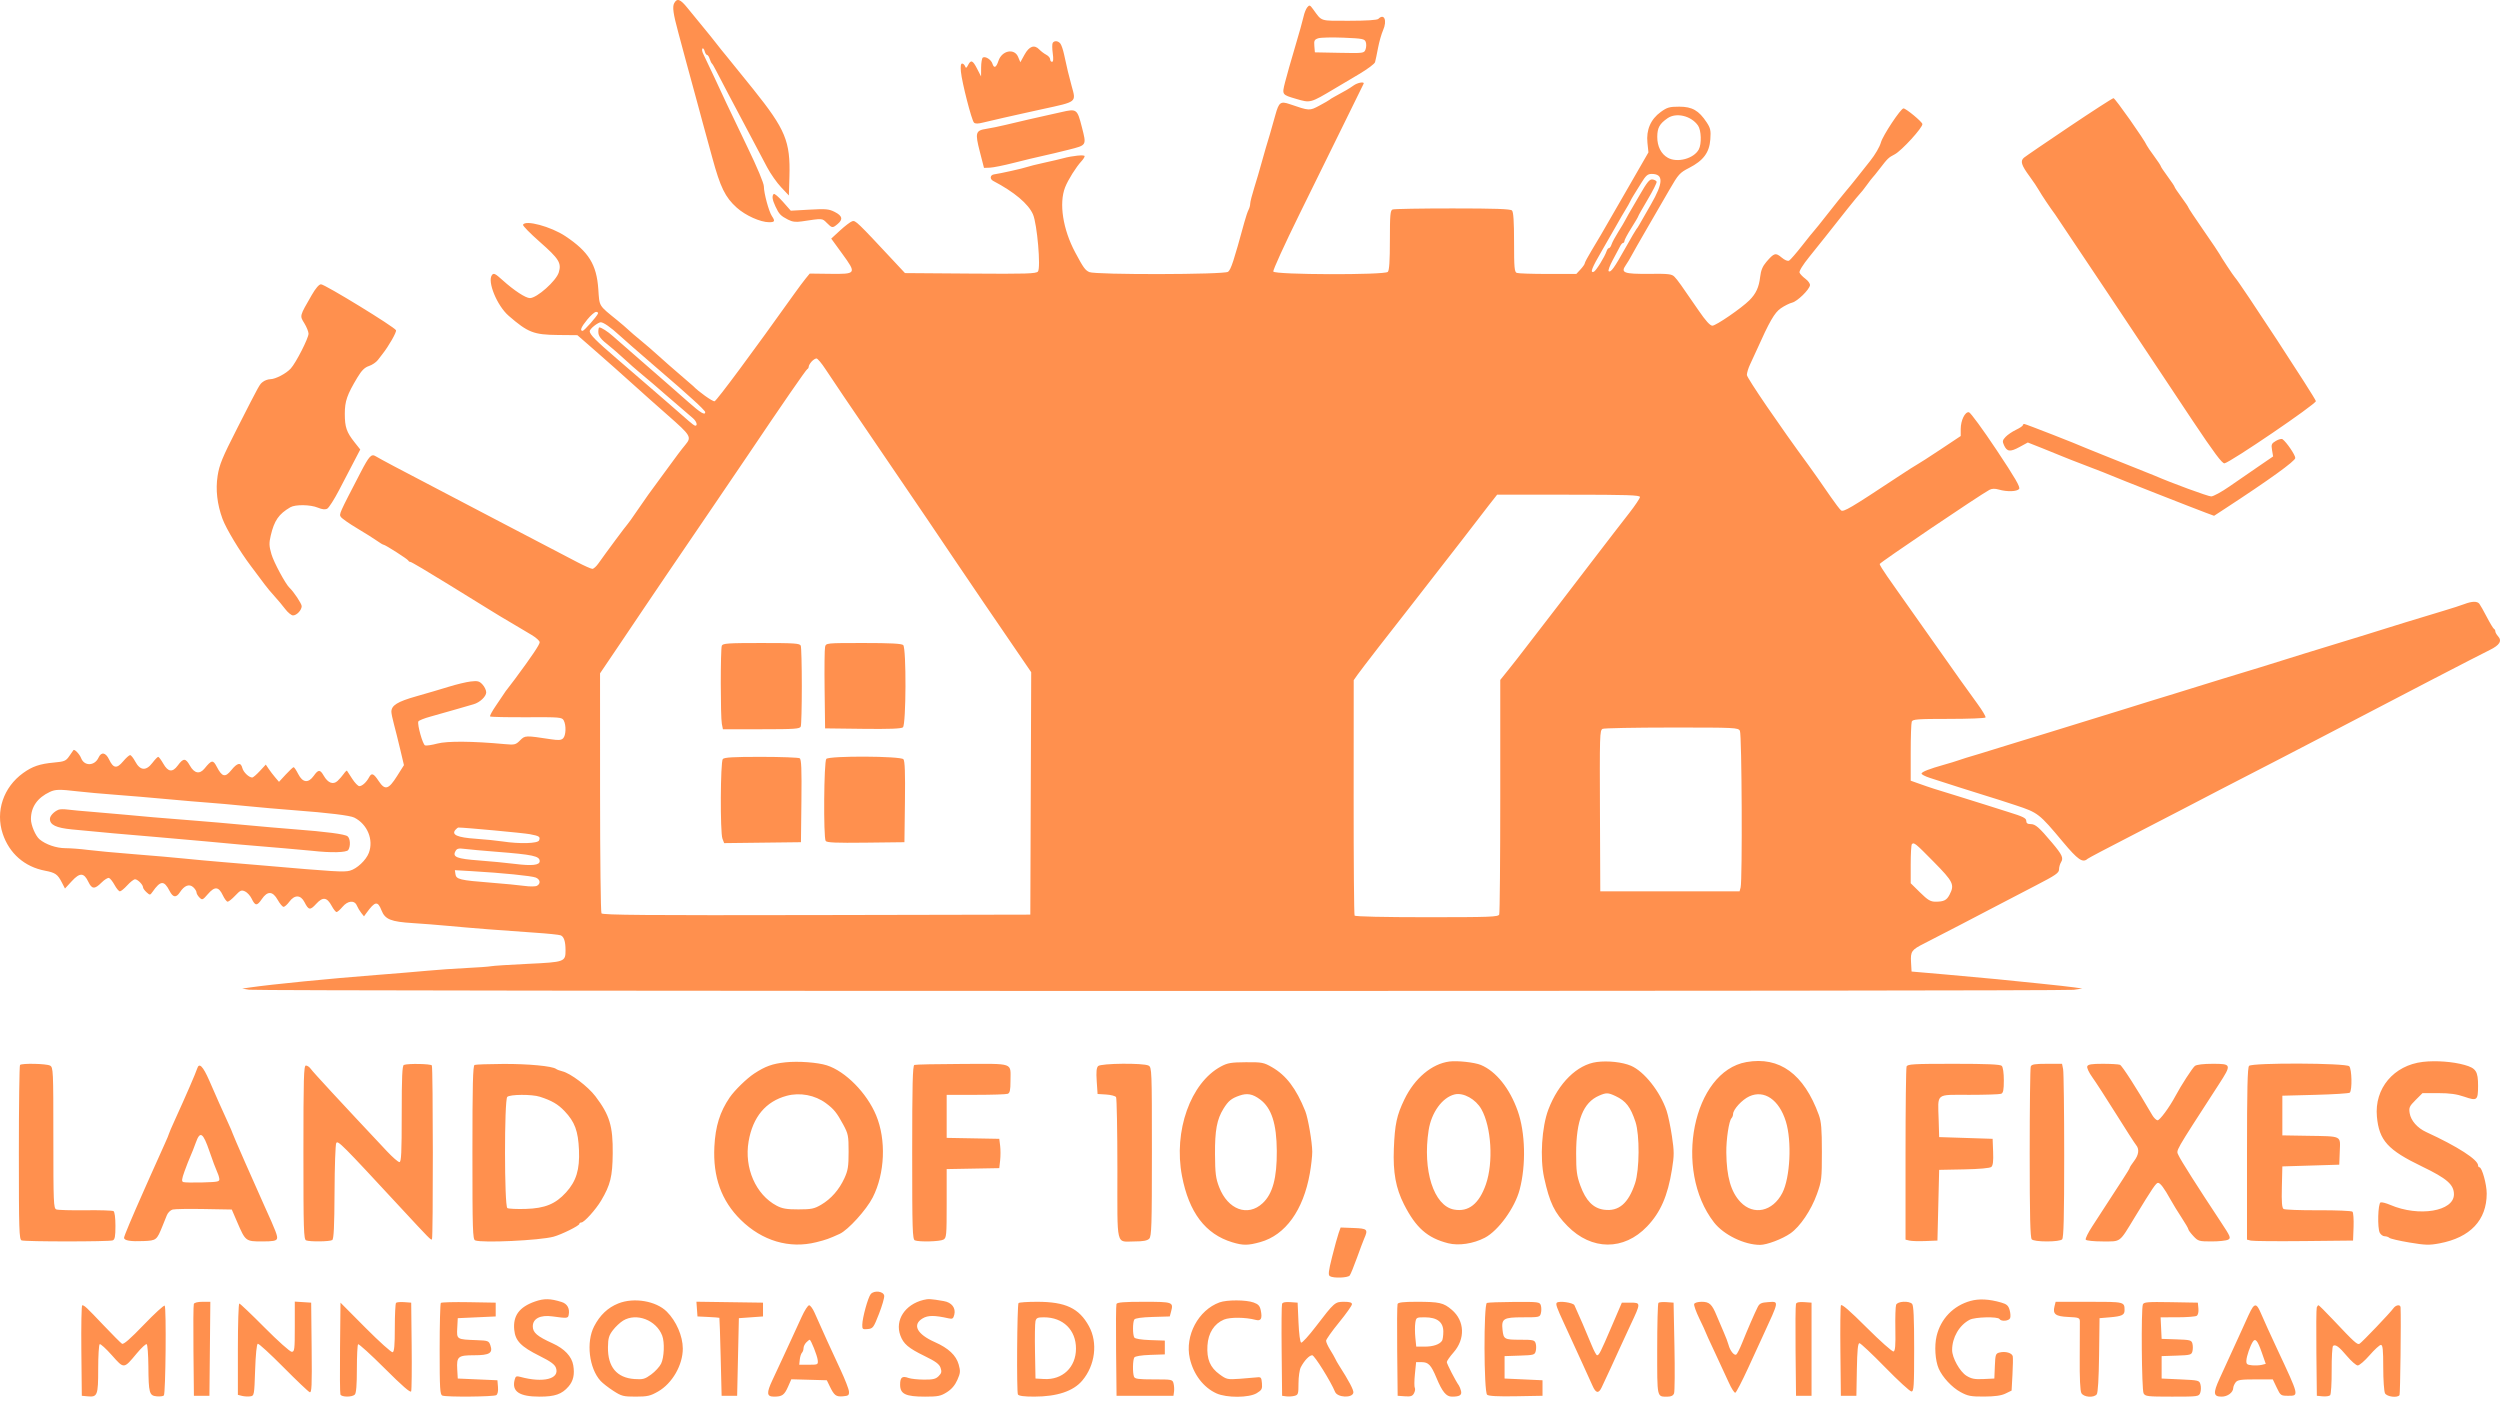 <svg width="480" height="269" viewBox="0 0 480 269" fill="none" xmlns="http://www.w3.org/2000/svg">
<path fill-rule="evenodd" clip-rule="evenodd" d="M129.443 0.618C129.07 1.315 129.254 2.626 130.233 6.243C130.503 7.244 131.184 9.777 131.744 11.872C132.304 13.966 132.995 16.499 133.279 17.501C133.564 18.502 133.928 19.843 134.089 20.481C134.249 21.118 134.611 22.459 134.891 23.461C135.172 24.462 136.009 27.515 136.75 30.244C138.31 35.983 139.231 37.869 141.452 39.866C143.128 41.373 145.999 42.666 147.67 42.666C148.76 42.666 148.857 42.456 148.209 41.498C147.624 40.633 146.664 37.093 146.664 35.803C146.664 35.186 145.402 32.169 143.486 28.209C141.739 24.596 139.933 20.82 139.474 19.819C138.46 17.61 135.51 11.331 135 10.3C134.798 9.89 134.738 9.449 134.866 9.32C134.996 9.192 135.187 9.415 135.292 9.817C135.397 10.219 135.605 10.547 135.753 10.547C135.902 10.547 136.128 10.883 136.256 11.292C136.384 11.702 136.58 12.112 136.692 12.203C136.804 12.294 137.156 12.89 137.472 13.527C137.79 14.165 138.842 16.176 139.81 17.997C140.779 19.819 142.595 23.246 143.845 25.613C145.096 27.98 146.652 30.92 147.302 32.145C147.953 33.37 149.155 35.084 149.975 35.953L151.465 37.533L151.571 33.891C151.766 27.153 150.82 24.868 144.65 17.164C142.246 14.162 139.89 11.248 139.415 10.688C138.94 10.127 138.104 9.087 137.558 8.376C137.012 7.666 135.82 6.186 134.909 5.088C133.999 3.991 132.685 2.386 131.99 1.522C130.613 -0.189 129.993 -0.409 129.443 0.618ZM250.996 1.404C250.747 1.704 250.427 2.506 250.284 3.186C250.142 3.866 249.402 6.508 248.641 9.057C247.88 11.607 247.021 14.636 246.732 15.787C246.126 18.205 246.106 18.175 248.864 18.986C251.618 19.795 251.55 19.814 256.263 17.006C257.265 16.41 259.38 15.155 260.963 14.217C262.546 13.279 263.916 12.257 264.007 11.944C264.098 11.631 264.355 10.406 264.579 9.223C264.802 8.039 265.24 6.498 265.552 5.798C266.376 3.945 265.771 2.496 264.644 3.624C264.414 3.854 262.379 3.987 259.045 3.989C253.3 3.994 253.868 4.176 252.118 1.775C251.509 0.94 251.409 0.907 250.996 1.404ZM253.092 7.352C252.37 7.595 252.268 7.802 252.355 8.842L252.455 10.051L257.181 10.143C261.834 10.233 261.911 10.223 262.187 9.48C262.342 9.066 262.359 8.428 262.226 8.064C262.007 7.465 261.601 7.386 257.957 7.236C255.743 7.145 253.554 7.197 253.092 7.352ZM202.116 8.245C201.999 8.435 202.004 9.329 202.128 10.231C202.28 11.336 202.235 11.872 201.991 11.872C201.792 11.872 201.629 11.653 201.629 11.387C201.629 11.12 201.294 10.727 200.884 10.514C200.474 10.301 199.865 9.84 199.529 9.49C198.59 8.511 197.607 8.864 196.704 10.504L195.907 11.95L195.473 10.918C194.753 9.206 192.36 9.693 191.702 11.686C191.266 13.007 190.851 13.192 190.537 12.203C190.297 11.447 189.192 10.749 188.709 11.048C188.53 11.159 188.38 12.022 188.375 12.967L188.366 14.686L187.604 13.196C186.765 11.555 186.417 11.418 185.861 12.508C185.557 13.103 185.454 13.141 185.292 12.719C185.183 12.435 184.926 12.203 184.721 12.203C184.475 12.203 184.398 12.741 184.497 13.776C184.694 15.847 186.552 23.086 187.002 23.536C187.252 23.785 187.773 23.781 188.78 23.523C189.564 23.323 191.323 22.912 192.689 22.612C194.055 22.311 195.694 21.944 196.331 21.796C196.969 21.648 198.682 21.268 200.139 20.953C206.858 19.496 206.629 19.678 205.755 16.507C205.22 14.565 204.849 13.02 204.295 10.417C204.104 9.526 203.781 8.595 203.576 8.348C203.132 7.813 202.414 7.762 202.116 8.245ZM259.867 16.425C259.162 16.942 258.192 17.511 256.098 18.635C255.733 18.831 255.361 19.066 255.27 19.159C255.179 19.251 254.305 19.754 253.329 20.276C251.416 21.298 251.42 21.298 247.654 20.003C245.863 19.386 245.548 19.62 244.873 22.063C244.183 24.557 243.42 27.183 243.025 28.427C242.88 28.883 242.5 30.224 242.179 31.408C241.859 32.591 241.246 34.673 240.818 36.034C240.389 37.395 240.038 38.775 240.038 39.101C240.038 39.428 239.898 39.953 239.727 40.27C239.555 40.586 239.191 41.664 238.918 42.666C236.88 50.127 236.352 51.733 235.791 52.185C235.108 52.734 210.347 52.785 209.149 52.24C208.348 51.874 208.014 51.409 206.438 48.46C204.071 44.031 203.297 39.041 204.5 35.967C205.066 34.521 206.597 32.079 207.658 30.931C207.984 30.578 208.251 30.152 208.251 29.983C208.251 29.667 205.903 29.899 204.112 30.392C203.566 30.543 201.927 30.927 200.47 31.245C199.013 31.563 197.523 31.934 197.159 32.07C196.473 32.325 192.032 33.319 190.868 33.478C190.091 33.585 189.988 34.367 190.702 34.741C194.738 36.854 197.461 39.147 198.338 41.171C199.13 42.998 199.861 51.44 199.286 52.132C198.939 52.551 197.076 52.608 186.318 52.527L173.756 52.433L171.716 50.246C164.545 42.557 164.254 42.277 163.629 42.475C163.287 42.584 162.239 43.379 161.301 44.242L159.596 45.811L161.739 48.758C164.499 52.554 164.443 52.641 159.293 52.575L155.468 52.526L154.693 53.473C154.267 53.994 153.282 55.314 152.504 56.407C144.635 67.454 137.588 76.956 137.198 77.044C136.825 77.128 134.099 75.189 133.088 74.121C132.997 74.025 131.88 73.059 130.605 71.975C129.33 70.891 127.465 69.253 126.46 68.337C125.455 67.421 123.899 66.075 123.002 65.347C122.106 64.618 121.063 63.724 120.685 63.36C120.308 62.996 119.331 62.156 118.514 61.493C114.876 58.54 115.109 58.922 114.875 55.516C114.55 50.783 113.029 48.334 108.564 45.352C105.778 43.492 100.782 42.152 100.423 43.168C100.357 43.354 101.807 44.829 103.644 46.447C107.332 49.694 107.828 50.489 107.29 52.294C106.805 53.922 103.084 57.235 101.74 57.235C100.923 57.235 98.675 55.76 96.5 53.796C95.071 52.506 94.791 52.371 94.456 52.81C93.519 54.036 95.432 58.697 97.667 60.635C101.378 63.852 102.467 64.275 107.153 64.319L110.854 64.354L112.451 65.741C113.33 66.504 114.436 67.472 114.909 67.893C115.382 68.314 116.788 69.552 118.032 70.645C119.276 71.737 121.124 73.391 122.138 74.32C123.153 75.248 125.888 77.683 128.217 79.729C132.654 83.628 132.823 83.909 131.605 85.379C130.731 86.435 130.067 87.317 127.618 90.677C126.224 92.59 124.807 94.526 124.467 94.982C124.128 95.437 123.144 96.853 122.28 98.127C121.416 99.402 120.621 100.52 120.513 100.611C120.304 100.788 116.174 106.35 114.921 108.144C114.508 108.736 113.975 109.22 113.738 109.22C113.501 109.22 112.208 108.647 110.864 107.947C106.859 105.862 98.631 101.562 96.5 100.442C95.407 99.867 92.353 98.268 89.712 96.888C80.506 92.078 78.6 91.079 75.674 89.531C74.054 88.675 72.454 87.802 72.12 87.594C71.306 87.086 70.878 87.547 69.252 90.677C65.082 98.709 65.09 98.692 65.434 99.238C65.62 99.533 67.027 100.521 68.561 101.434C70.094 102.347 71.815 103.429 72.386 103.839C72.957 104.249 73.516 104.584 73.629 104.584C73.956 104.584 78.276 107.349 78.399 107.636C78.46 107.779 78.649 107.895 78.82 107.895C78.992 107.895 82.22 109.804 85.995 112.138C89.769 114.471 93.451 116.743 94.177 117.187C94.903 117.631 95.74 118.143 96.036 118.325C96.333 118.508 97.212 119.029 97.99 119.484C98.768 119.94 99.648 120.461 99.945 120.643C100.243 120.825 101.191 121.39 102.053 121.899C102.914 122.407 103.619 123.043 103.619 123.311C103.619 123.765 102.111 126.007 98.845 130.411C98.103 131.413 97.42 132.307 97.329 132.398C97.237 132.489 97.013 132.802 96.831 133.093C96.649 133.385 95.918 134.467 95.208 135.499C94.498 136.531 93.999 137.458 94.101 137.559C94.203 137.661 97.346 137.728 101.087 137.71C107.529 137.677 107.907 137.71 108.237 138.326C108.734 139.254 108.668 141.209 108.121 141.756C107.764 142.112 107.243 142.158 105.886 141.953C100.816 141.186 100.821 141.186 99.849 142.157C99.009 142.998 98.811 143.046 96.897 142.868C90.735 142.298 85.878 142.259 83.967 142.765C82.903 143.048 81.841 143.206 81.608 143.116C81.164 142.946 80.091 139.122 80.32 138.526C80.393 138.336 81.456 137.909 82.682 137.576C83.908 137.243 86.103 136.621 87.56 136.192C89.017 135.764 90.531 135.325 90.927 135.217C92.112 134.891 93.354 133.723 93.354 132.933C93.354 132.525 93.034 131.848 92.642 131.427C92.031 130.771 91.707 130.688 90.376 130.846C89.522 130.947 87.645 131.396 86.204 131.844C84.764 132.291 81.947 133.121 79.944 133.687C76.298 134.718 75.143 135.435 75.143 136.667C75.143 136.971 75.364 138.035 75.633 139.031C75.903 140.026 76.446 142.206 76.841 143.875L77.558 146.908L76.234 149.007C74.591 151.609 73.919 151.791 72.709 149.963C71.719 148.467 71.351 148.327 70.852 149.259C70.35 150.198 69.531 150.94 68.998 150.94C68.741 150.94 68.124 150.307 67.629 149.533C67.132 148.759 66.68 148.06 66.623 147.98C66.566 147.9 66.286 148.167 66.001 148.573C65.717 148.979 65.183 149.592 64.813 149.936C63.97 150.722 62.966 150.344 62.158 148.936C61.453 147.709 61.127 147.712 60.243 148.954C59.203 150.414 58.115 150.294 57.263 148.623C56.891 147.894 56.492 147.298 56.377 147.298C56.262 147.298 55.582 147.931 54.867 148.705L53.566 150.113L52.848 149.274C52.453 148.813 51.884 148.068 51.582 147.618L51.033 146.801L49.882 148.043C49.248 148.726 48.597 149.285 48.434 149.285C47.801 149.285 46.732 148.266 46.533 147.471C46.239 146.302 45.574 146.429 44.402 147.878C43.225 149.332 42.641 149.187 41.6 147.183C40.908 145.849 40.621 145.894 39.278 147.546C38.332 148.71 37.307 148.505 36.451 146.982C35.627 145.518 35.208 145.518 34.125 146.983C33.12 148.342 32.275 148.236 31.363 146.639C30.948 145.911 30.503 145.315 30.376 145.314C30.249 145.312 29.741 145.841 29.248 146.487C28.048 148.061 26.904 147.968 25.972 146.223C25.608 145.541 25.161 144.982 24.979 144.981C24.797 144.981 24.188 145.527 23.627 146.196C22.42 147.634 21.765 147.541 20.944 145.818C20.295 144.458 19.447 144.306 18.923 145.456C18.178 147.091 16.178 147.15 15.572 145.555C15.284 144.799 14.296 143.769 14.102 144.022C14.048 144.094 13.684 144.615 13.295 145.18C12.653 146.11 12.375 146.226 10.339 146.412C7.638 146.66 6.211 147.146 4.439 148.424C0.653 151.154 -0.903 155.778 0.521 160.07C1.778 163.858 4.72 166.431 8.644 167.176C10.625 167.551 11.07 167.863 11.878 169.438L12.474 170.6L13.79 169.175C15.338 167.498 16.115 167.534 16.967 169.321C17.645 170.742 18.177 170.771 19.491 169.456C20.053 168.894 20.698 168.495 20.924 168.568C21.151 168.64 21.634 169.248 21.999 169.918C22.363 170.588 22.823 171.137 23.022 171.137C23.22 171.138 23.857 170.617 24.437 169.979C25.017 169.342 25.688 168.821 25.929 168.821C26.428 168.821 27.462 169.864 27.462 170.368C27.462 170.553 27.765 170.978 28.134 171.313C28.788 171.904 28.819 171.902 29.3 171.215C30.826 169.036 31.505 169.003 32.557 171.056C33.216 172.342 33.819 172.42 34.543 171.316C35.398 170.012 36.335 169.651 37.092 170.335C37.441 170.651 37.727 171.1 37.727 171.332C37.727 171.564 37.982 172.008 38.293 172.32C38.827 172.854 38.92 172.816 39.926 171.652C41.229 170.145 41.987 170.208 42.778 171.888C43.099 172.568 43.519 173.125 43.712 173.125C43.905 173.125 44.558 172.6 45.164 171.957C46.133 170.929 46.359 170.833 47.046 171.151C47.475 171.349 48.049 171.979 48.322 172.55C48.999 173.964 49.348 173.978 50.269 172.626C51.365 171.018 52.361 171.072 53.329 172.794C53.739 173.522 54.242 174.118 54.447 174.118C54.652 174.118 55.151 173.671 55.555 173.125C56.567 171.756 57.732 171.789 58.459 173.208C59.265 174.781 59.535 174.82 60.711 173.537C61.991 172.141 62.779 172.25 63.695 173.951C64.039 174.589 64.455 175.112 64.621 175.112C64.786 175.112 65.297 174.665 65.757 174.118C66.778 172.904 68.065 172.789 68.517 173.87C68.689 174.28 69.067 174.913 69.358 175.277L69.886 175.94L70.368 175.277C72.013 173.02 72.519 172.934 73.248 174.788C73.929 176.523 75.037 176.973 79.282 177.236C81.103 177.349 84.157 177.59 86.07 177.771C90.266 178.168 96.954 178.692 102.791 179.082C105.158 179.239 107.342 179.464 107.642 179.581C108.273 179.826 108.575 180.738 108.581 182.416C108.589 184.672 108.448 184.724 101.382 185.058C97.888 185.223 94.69 185.429 94.275 185.515C93.859 185.602 91.732 185.757 89.546 185.86C87.361 185.963 84.008 186.196 82.096 186.377C80.184 186.558 75.714 186.931 72.163 187.205C63.261 187.894 52.161 188.99 47.991 189.593L46.501 189.808L47.826 190.029C49.639 190.33 396.076 190.345 398.146 190.044L399.802 189.803L398.312 189.585C397.492 189.464 394.512 189.132 391.689 188.845C388.867 188.559 385.142 188.181 383.412 188.005C381.682 187.829 377.286 187.426 373.644 187.11L367.021 186.535L366.92 184.77C366.8 182.669 367.003 182.377 369.455 181.139C371.659 180.025 380.92 175.218 384.239 173.464C385.514 172.791 388.532 171.221 390.944 169.975C394.676 168.049 395.332 167.595 395.332 166.937C395.332 166.511 395.509 165.879 395.725 165.532C396.224 164.733 395.937 164.112 394.007 161.819C391.506 158.847 390.794 158.225 389.894 158.225C389.276 158.225 389.041 158.051 389.041 157.595C389.041 157.086 388.395 156.767 385.647 155.921C383.78 155.346 381.88 154.744 381.425 154.584C380.97 154.423 378.586 153.678 376.127 152.927C371.221 151.429 370.732 151.272 368.429 150.452L366.856 149.892V144.483C366.856 141.509 366.946 138.839 367.057 138.551C367.231 138.096 368.171 138.027 374.156 138.027C377.95 138.027 381.131 137.904 381.223 137.755C381.315 137.605 380.616 136.424 379.67 135.131C378.723 133.837 377.228 131.761 376.348 130.518C373.56 126.583 365.135 114.646 364.207 113.317C363.934 112.926 363.077 111.703 362.303 110.6C361.529 109.497 360.896 108.458 360.896 108.291C360.896 108.028 380.089 95.058 381.963 94.055C382.448 93.795 383.01 93.778 383.781 93.999C385.362 94.453 387.24 94.396 387.667 93.882C387.946 93.546 386.933 91.797 383.309 86.352C380.712 82.45 378.34 79.211 378.039 79.153C377.291 79.009 376.458 80.708 376.458 82.379V83.715L372.568 86.303C370.428 87.726 368.453 88.998 368.18 89.13C367.907 89.263 366.169 90.373 364.318 91.597C355.255 97.592 353.936 98.369 353.475 97.986C353.228 97.781 352.335 96.611 351.492 95.387C349.604 92.645 348.003 90.364 347.234 89.317C341.751 81.855 335.4 72.558 335.4 71.992C335.4 71.593 335.678 70.679 336.018 69.962C336.359 69.245 336.903 68.062 337.229 67.334C339.752 61.685 340.714 60.017 341.923 59.188C342.615 58.714 343.592 58.226 344.094 58.104C345.093 57.862 347.392 55.62 347.517 54.767C347.56 54.473 347.168 53.917 346.646 53.531C346.124 53.145 345.613 52.611 345.51 52.344C345.399 52.054 346.157 50.832 347.398 49.3C348.539 47.892 349.919 46.167 350.466 45.467C353.329 41.796 356.782 37.493 357.098 37.202C357.295 37.02 357.888 36.275 358.414 35.547C358.94 34.818 359.457 34.148 359.562 34.056C359.668 33.965 360.27 33.22 360.899 32.401C362.442 30.395 362.592 30.25 363.773 29.639C365.101 28.953 369.22 24.441 369.097 23.808C369.008 23.344 365.948 20.817 365.471 20.814C364.95 20.809 361.488 26.032 361.134 27.355C360.917 28.165 360.02 29.707 359.084 30.878C358.168 32.023 356.972 33.533 356.426 34.233C355.879 34.933 354.978 36.036 354.423 36.685C353.869 37.334 352.308 39.28 350.954 41.01C349.601 42.74 348.405 44.23 348.297 44.321C348.189 44.412 347.168 45.679 346.027 47.136C344.886 48.593 343.754 49.897 343.511 50.034C343.241 50.187 342.677 49.953 342.059 49.433C340.913 48.469 340.626 48.553 339.143 50.281C338.419 51.124 338.094 51.91 337.95 53.16C337.722 55.149 337.154 56.383 335.882 57.656C334.374 59.164 329.467 62.532 328.778 62.532C328.338 62.532 327.5 61.609 326.148 59.635C322.717 54.626 322.107 53.774 321.503 53.147C320.985 52.609 320.395 52.54 316.617 52.577C311.795 52.624 311.123 52.376 312.143 50.921C312.453 50.478 312.941 49.669 313.226 49.122C313.511 48.576 314.871 46.192 316.247 43.824C317.623 41.457 319.565 38.104 320.563 36.374C322.246 33.456 322.517 33.157 324.316 32.235C327.046 30.836 328.201 29.282 328.383 26.761C328.508 25.04 328.412 24.601 327.672 23.482C326.169 21.21 324.892 20.481 322.422 20.481C320.543 20.481 320.089 20.61 318.865 21.497C316.933 22.896 316.049 24.939 316.307 27.408L316.5 29.255L312.022 37.036C306.818 46.08 307.128 45.546 305.522 48.203C304.836 49.337 304.275 50.396 304.275 50.556C304.275 50.716 303.909 51.241 303.463 51.723L302.651 52.599H297.199C294.2 52.599 291.511 52.509 291.223 52.398C290.773 52.225 290.699 51.39 290.699 46.504C290.699 42.518 290.58 40.692 290.302 40.414C290.009 40.121 287.019 40.017 278.905 40.017C272.856 40.017 267.671 40.107 267.383 40.218C266.933 40.39 266.859 41.226 266.859 46.111C266.859 50.098 266.74 51.923 266.462 52.202C265.834 52.829 244.717 52.766 244.476 52.136C244.378 51.881 246.637 46.927 249.494 41.127C252.353 35.326 256.264 27.376 258.187 23.461C260.11 19.545 261.739 16.23 261.807 16.093C262.047 15.613 260.648 15.852 259.867 16.425ZM397.318 24.32C392.857 27.317 388.937 29.994 388.608 30.27C387.846 30.908 388.085 31.701 389.699 33.886C390.373 34.799 391.174 35.993 391.478 36.54C391.942 37.376 393.692 39.986 394.586 41.176C394.9 41.595 414.585 71.093 415.033 71.817C415.215 72.111 417.874 76.111 420.942 80.706C425.117 86.959 426.667 89.034 427.103 88.958C428.259 88.757 444.628 77.617 444.648 77.018C444.663 76.58 429.967 54.118 429.105 53.261C428.842 53.001 426.307 49.159 426.153 48.791C426.078 48.609 424.699 46.562 423.091 44.243C421.482 41.923 420.165 39.942 420.165 39.841C420.165 39.74 419.569 38.85 418.841 37.864C418.113 36.878 417.517 35.984 417.517 35.878C417.517 35.771 416.921 34.877 416.192 33.891C415.464 32.905 414.868 32.011 414.868 31.904C414.868 31.798 414.295 30.934 413.596 29.986C412.897 29.038 412.264 28.113 412.189 27.931C411.749 26.861 406.093 18.829 405.793 18.848C405.594 18.861 401.78 21.323 397.318 24.32ZM203.781 21.525C203.053 21.694 201.861 21.96 201.132 22.117C199.398 22.491 195.715 23.341 193.02 23.99C191.836 24.275 190.213 24.608 189.412 24.73C187.305 25.05 187.185 25.455 188.122 29.103L188.926 32.235L190.062 32.193C190.687 32.17 192.763 31.751 194.676 31.261C196.588 30.771 199.046 30.179 200.139 29.946C201.232 29.712 203.504 29.171 205.189 28.743C208.689 27.853 208.625 27.963 207.718 24.398C206.832 20.916 206.732 20.843 203.781 21.525ZM320.16 22.706C318.631 23.768 318.204 24.544 318.195 26.275C318.185 28.095 318.937 29.579 320.231 30.297C322.057 31.311 325.215 30.457 326.167 28.694C326.732 27.646 326.648 25 326.02 24.104C324.702 22.223 321.837 21.539 320.16 22.706ZM315.115 35.141C314.525 36.101 313.856 37.182 313.627 37.541C313.398 37.901 313.111 38.419 312.989 38.692C312.867 38.965 312.444 39.71 312.05 40.348C311.656 40.985 310.921 42.252 310.417 43.162C309.912 44.073 308.622 46.322 307.55 48.16C305.606 51.491 305.24 52.443 306.001 52.189C306.405 52.054 308.124 49.285 308.47 48.212C308.573 47.893 308.778 47.632 308.927 47.632C309.075 47.632 309.3 47.309 309.425 46.913C309.551 46.518 310.131 45.438 310.716 44.513C311.3 43.588 311.884 42.608 312.013 42.334C312.142 42.061 312.428 41.54 312.648 41.175C312.869 40.811 313.848 39.127 314.823 37.432C316.257 34.942 316.728 34.37 317.281 34.452C317.657 34.508 318.014 34.705 318.075 34.89C318.136 35.076 317.366 36.609 316.363 38.298C315.36 39.987 314.54 41.441 314.54 41.529C314.54 41.617 313.944 42.632 313.215 43.786C312.487 44.939 311.891 46.053 311.891 46.261C311.891 46.469 311.777 46.639 311.638 46.639C311.499 46.639 311.238 46.931 311.059 47.288C310.879 47.645 310.249 48.828 309.658 49.918C309.067 51.009 308.712 51.98 308.869 52.077C309.293 52.338 309.917 51.471 312.067 47.632C313.138 45.72 314.095 44.081 314.194 43.99C314.293 43.899 314.538 43.526 314.738 43.162C314.939 42.798 315.945 41.042 316.974 39.26C319.386 35.081 319.427 33.394 317.118 33.394C316.35 33.394 315.999 33.701 315.115 35.141ZM148.555 37.242C148.179 37.619 148.278 38.339 148.886 39.636C149.585 41.125 149.878 41.434 151.288 42.163C152.124 42.595 152.782 42.682 153.921 42.511C158.008 41.898 157.836 41.888 158.747 42.798C159.763 43.815 159.85 43.824 160.819 43.015C161.895 42.117 161.74 41.444 160.284 40.702C159.155 40.126 158.582 40.072 155.418 40.252L151.831 40.455L150.311 38.731C149.475 37.782 148.685 37.113 148.555 37.242ZM59.85 56.655C57.489 60.749 57.53 60.595 58.431 62.063C58.87 62.776 59.233 63.676 59.239 64.062C59.251 64.906 56.822 69.668 55.822 70.76C54.931 71.732 52.896 72.794 51.895 72.808C51.478 72.813 50.859 73.028 50.519 73.286C49.813 73.821 50.003 73.48 45.543 82.234C42.659 87.894 42.112 89.224 41.779 91.387C41.374 94.013 41.694 96.817 42.719 99.617C43.4 101.479 46.037 105.864 48.17 108.68C49.255 110.113 50.46 111.721 50.846 112.251C51.233 112.783 52.057 113.77 52.678 114.447C53.299 115.123 54.23 116.235 54.746 116.918C55.263 117.601 55.943 118.16 56.257 118.16C56.97 118.16 57.925 117.139 57.925 116.376C57.925 115.914 56.377 113.582 55.592 112.862C54.84 112.172 52.567 107.957 52.123 106.429C51.659 104.835 51.638 104.286 51.98 102.828C52.661 99.933 53.522 98.69 55.745 97.394C56.713 96.83 59.602 96.873 61.038 97.473C61.857 97.815 62.431 97.877 62.826 97.666C63.145 97.495 64.171 95.89 65.104 94.099C66.038 92.308 67.335 89.821 67.986 88.573L69.17 86.303L68.082 84.931C66.535 82.98 66.203 82.01 66.203 79.446C66.203 77.026 66.633 75.785 68.627 72.466C69.433 71.124 70.013 70.548 70.834 70.278C71.447 70.077 72.219 69.555 72.552 69.119C72.884 68.684 73.274 68.178 73.418 67.996C74.639 66.454 76.172 63.766 76.035 63.408C75.806 62.812 62.375 54.586 61.631 54.586C61.257 54.586 60.607 55.341 59.85 56.655ZM112.764 61.346C111.584 62.786 111.278 63.526 111.863 63.526C112.159 63.526 114.613 60.756 114.821 60.185C114.882 60.019 114.714 59.883 114.448 59.883C114.181 59.883 113.424 60.542 112.764 61.346ZM114.094 62.557C113.614 62.934 113.221 63.395 113.221 63.58C113.221 64.219 114.4 65.412 118.524 68.95C120.798 70.9 123.142 72.922 123.733 73.445C124.324 73.966 126.254 75.636 128.022 77.155C129.789 78.674 131.685 80.326 132.235 80.827C132.785 81.328 133.351 81.737 133.493 81.737C134.015 81.737 133.728 80.872 133.005 80.264C131.748 79.207 127.966 75.953 127.79 75.777C127.493 75.479 123.34 71.932 122.526 71.281C122.09 70.931 120.898 69.876 119.878 68.936C118.857 67.996 117.577 66.879 117.033 66.453C115.322 65.114 114.877 64.544 114.877 63.691C114.877 63.236 114.961 62.864 115.064 62.864C115.46 62.864 116.68 63.644 117.661 64.524C118.623 65.387 126.43 72.195 128.627 74.086C129.178 74.561 130.765 75.955 132.153 77.184C134.53 79.289 135.406 79.811 135.406 79.123C135.406 78.96 134.343 77.88 133.044 76.723C131.745 75.565 130.516 74.466 130.312 74.281C130.109 74.096 127.782 72.085 125.141 69.811C122.501 67.538 119.698 65.086 118.912 64.364C117.272 62.853 115.869 61.876 115.335 61.873C115.132 61.871 114.573 62.179 114.094 62.557ZM155.821 69.429C155.52 69.762 155.273 70.197 155.273 70.395C155.273 70.593 155.151 70.805 155.003 70.866C154.769 70.961 150.069 77.771 143.615 87.366C142.573 88.914 139.64 93.235 137.097 96.969C129.96 107.443 124.034 116.169 123.486 117.009C123.213 117.428 121.238 120.361 119.098 123.527L115.208 129.282L115.213 152.114C115.216 164.672 115.337 175.133 115.482 175.361C115.691 175.691 124.171 175.759 156.783 175.693L197.821 175.608L197.906 152.335L197.991 129.062L195.341 125.184C193.883 123.051 192.539 121.082 192.354 120.809C192.169 120.536 190.591 118.226 188.846 115.677C187.102 113.127 184.426 109.178 182.9 106.902C179.854 102.36 177.004 98.153 171.007 89.353C162.44 76.78 159.797 72.88 158.502 70.893C157.76 69.755 156.976 68.824 156.761 68.824C156.545 68.824 156.122 69.096 155.821 69.429ZM388.375 81.654C388.372 81.791 387.783 82.184 387.064 82.528C386.346 82.873 385.447 83.485 385.067 83.889C384.475 84.519 384.432 84.746 384.767 85.48C385.34 86.737 385.943 86.809 387.733 85.835L389.339 84.961L392.087 86.046C393.598 86.642 395.282 87.326 395.828 87.565C396.375 87.804 398.61 88.679 400.795 89.509C402.981 90.339 405.067 91.157 405.431 91.328C406.177 91.677 421.141 97.566 423.545 98.457L425.103 99.034L427.066 97.753C435.686 92.125 440.695 88.517 440.695 87.934C440.695 87.348 438.997 84.858 438.235 84.325C438.056 84.2 437.487 84.348 436.969 84.654C436.129 85.15 436.05 85.339 436.233 86.423L436.438 87.636L433.61 89.571C432.054 90.635 429.548 92.362 428.04 93.408C426.532 94.455 424.96 95.312 424.547 95.312C423.949 95.313 416.931 92.736 413.709 91.332C413.344 91.173 411.854 90.576 410.398 90.004C408.941 89.432 407.451 88.836 407.086 88.679C406.722 88.523 405.232 87.927 403.775 87.355C402.318 86.783 400.828 86.181 400.464 86.016C398.805 85.267 388.927 81.406 388.668 81.406C388.509 81.406 388.377 81.518 388.375 81.654ZM285.822 97.051C284.929 98.19 283.465 100.089 282.569 101.273C281.672 102.457 280.753 103.649 280.525 103.922C280.297 104.195 278.385 106.654 276.276 109.385C274.167 112.117 271.734 115.246 270.87 116.339C267.435 120.683 261.354 128.541 260.654 129.538L259.913 130.595L259.901 153.037C259.894 165.38 259.975 175.619 260.082 175.792C260.199 175.981 265.71 176.105 273.962 176.105C286.137 176.105 287.67 176.047 287.849 175.581C287.96 175.293 288.05 165.042 288.05 152.801V130.544L289.636 128.573C290.508 127.49 291.843 125.784 292.601 124.782C293.36 123.781 294.738 121.993 295.663 120.809C296.588 119.625 298.367 117.316 299.616 115.677C300.864 114.038 303.504 110.591 305.481 108.018C307.458 105.445 309.449 102.853 309.904 102.258C310.359 101.663 311.663 99.982 312.801 98.523C313.94 97.064 314.871 95.67 314.871 95.426C314.871 95.062 312.404 94.982 301.158 94.982H287.445L285.822 97.051ZM473.144 115.987C472.507 116.231 470.719 116.808 469.171 117.27C465.334 118.414 457.603 120.786 456.588 121.129C456.133 121.284 455.015 121.632 454.105 121.904C453.194 122.177 450.438 123.022 447.979 123.783C445.521 124.544 443.062 125.298 442.516 125.459C441.969 125.619 440.405 126.107 439.039 126.544C436.481 127.361 432.165 128.688 426.953 130.26C425.314 130.754 422.93 131.491 421.655 131.898C420.381 132.305 418.444 132.906 417.351 133.233C416.258 133.56 414.321 134.153 413.046 134.55C411.772 134.947 409.462 135.667 407.914 136.149C406.366 136.631 402.865 137.713 400.133 138.552C397.401 139.392 393.974 140.45 392.517 140.904C391.06 141.358 389.198 141.925 388.378 142.166C387.559 142.406 385.622 143.003 384.074 143.491C382.526 143.98 380.812 144.509 380.266 144.668C378.315 145.234 376.285 145.865 375.796 146.056C375.523 146.163 374.405 146.502 373.313 146.81C370.471 147.61 369.051 148.161 368.935 148.51C368.88 148.677 369.618 149.065 370.577 149.371C371.535 149.678 374.107 150.505 376.293 151.209C378.478 151.914 380.936 152.686 381.756 152.927C382.576 153.167 384.941 153.925 387.013 154.611C391.314 156.036 391.512 156.19 396.053 161.619C398.974 165.111 399.878 165.734 400.812 164.896C400.985 164.74 404.628 162.818 408.908 160.624C413.187 158.431 417.732 156.08 419.007 155.399C420.281 154.719 423.559 153.012 426.291 151.607C434.719 147.269 441.691 143.663 445.496 141.672C460.722 133.708 475.752 125.913 478.024 124.802C479.939 123.866 480.434 123.054 479.631 122.166C479.341 121.846 479.104 121.422 479.104 121.224C479.104 121.026 478.991 120.814 478.853 120.754C478.715 120.693 478.097 119.675 477.48 118.491C476.863 117.307 476.213 116.153 476.035 115.925C475.626 115.401 474.624 115.423 473.144 115.987ZM138.587 123.982C138.322 124.673 138.327 137.648 138.593 138.979L138.8 140.014H146.173C152.591 140.014 153.573 139.946 153.747 139.49C153.858 139.202 153.948 135.712 153.948 131.736C153.948 127.759 153.858 124.27 153.747 123.982C153.573 123.526 152.59 123.458 146.167 123.458C139.744 123.458 138.762 123.526 138.587 123.982ZM158.414 124.203C158.313 124.612 158.273 128.3 158.325 132.398L158.418 139.848L165.661 139.937C170.725 140 173.041 139.913 173.36 139.648C173.977 139.136 174.032 124.469 173.418 123.855C173.133 123.57 170.976 123.458 165.809 123.458C158.604 123.458 158.597 123.458 158.414 124.203ZM307.693 139.94C307.145 140.289 307.129 140.823 307.195 156.818L307.255 171.138H320.626H333.998L334.198 170.393C334.558 169.05 334.433 141.013 334.064 140.323C333.734 139.707 333.24 139.683 320.902 139.687C313.851 139.69 307.907 139.804 307.693 139.94ZM138.776 145.737C138.316 146.291 138.256 159.826 138.707 161.014L139.037 161.88L146.41 161.791L153.783 161.702L153.872 153.778C153.94 147.66 153.865 145.794 153.541 145.588C153.31 145.442 149.973 145.319 146.125 145.316C140.825 145.313 139.044 145.414 138.776 145.737ZM158.65 145.709C158.19 146.169 158.079 160.749 158.53 161.46C158.735 161.784 160.503 161.86 166.223 161.791L173.65 161.702L173.748 153.973C173.818 148.435 173.736 146.111 173.459 145.778C172.939 145.151 159.271 145.088 158.65 145.709ZM9.582 152.043C7.175 153.169 5.94 154.942 5.94 157.271C5.94 158.426 6.817 160.493 7.581 161.14C8.767 162.144 10.812 162.846 12.562 162.851C13.564 162.854 15.501 163.002 16.866 163.181C18.232 163.36 22.255 163.733 25.807 164.011C29.358 164.29 33.679 164.665 35.409 164.847C37.139 165.028 40.566 165.341 43.025 165.543C45.483 165.744 48.91 166.032 50.64 166.183C64.24 167.368 66.044 167.475 67.182 167.169C68.529 166.806 70.29 165.151 70.818 163.75C71.769 161.227 70.542 158.255 68.024 156.979C67.221 156.572 63.05 156.06 56.6 155.576C53.96 155.378 49.713 155.006 47.163 154.75C44.614 154.493 41.41 154.207 40.045 154.113C38.679 154.02 35.103 153.714 32.098 153.434C29.093 153.154 24.623 152.776 22.164 152.595C19.706 152.414 16.428 152.117 14.88 151.937C11.428 151.533 10.639 151.549 9.582 152.043ZM11.238 155.465C10.372 155.809 9.582 156.652 9.582 157.232C9.582 158.38 10.774 158.951 13.787 159.246C19.456 159.801 24.057 160.214 30.111 160.714C33.48 160.992 37.652 161.36 39.382 161.532C42.82 161.874 48.672 162.39 54.614 162.873C56.708 163.044 59.092 163.259 59.911 163.352C63.559 163.766 66.551 163.697 66.871 163.192C67.337 162.456 67.262 161.01 66.735 160.572C66.237 160.159 62.717 159.694 56.435 159.214C54.249 159.047 50.003 158.678 46.998 158.394C43.993 158.11 39.746 157.741 37.561 157.574C32.351 157.175 25.69 156.609 23.82 156.406C23 156.317 20.467 156.096 18.191 155.916C15.915 155.735 13.53 155.515 12.893 155.427C12.256 155.339 11.511 155.356 11.238 155.465ZM87.423 159.349C86.652 160.278 87.837 160.797 91.277 161.034C93.057 161.157 95.407 161.393 96.5 161.56C99.775 162.059 103.274 161.957 103.505 161.356C103.774 160.654 103.558 160.508 101.73 160.163C100.525 159.934 89.267 158.887 88.022 158.887C87.903 158.887 87.634 159.095 87.423 159.349ZM367.077 162.088C366.955 162.209 366.856 163.945 366.856 165.946V169.583L368.655 171.354C370.136 172.812 370.659 173.125 371.608 173.125C373.219 173.125 373.76 172.856 374.318 171.777C375.313 169.853 375.045 169.299 371.262 165.46C367.717 161.862 367.487 161.677 367.077 162.088ZM87.428 163.461C86.846 164.546 87.741 164.892 91.938 165.203C94.083 165.362 97.208 165.663 98.883 165.872C102.146 166.279 103.619 166.117 103.619 165.349C103.619 164.362 102.369 164.092 95.175 163.529C92.808 163.343 90.175 163.105 89.325 162.999C88.008 162.834 87.726 162.903 87.428 163.461ZM87.448 167.845C87.591 168.835 88.309 169.008 94.182 169.467C96.732 169.667 99.665 169.949 100.701 170.095C101.737 170.24 102.817 170.229 103.102 170.071C103.851 169.651 103.736 168.856 102.874 168.492C102.11 168.17 96.389 167.597 90.593 167.262L87.336 167.074L87.448 167.845ZM150.803 203.966C148.3 204.233 146.942 204.722 144.792 206.133C143.371 207.065 141.038 209.342 140.103 210.709C138.226 213.455 137.359 216.234 137.16 220.147C136.863 225.985 138.512 230.563 142.228 234.216C146.334 238.253 151.551 239.799 156.715 238.509C158.621 238.033 159.161 237.84 161.215 236.903C162.837 236.164 166.357 232.284 167.565 229.904C169.911 225.283 170.176 218.848 168.214 214.136C166.427 209.842 162.328 205.689 158.75 204.545C156.974 203.977 153.242 203.705 150.803 203.966ZM278.282 203.81C274.903 204.251 271.608 207.024 269.65 211.076C268.169 214.14 267.806 215.836 267.619 220.553C267.44 225.105 267.991 228.132 269.566 231.236C271.854 235.743 274.066 237.692 278.042 238.703C280.074 239.219 282.875 238.798 285.089 237.644C287.675 236.296 290.849 231.916 291.772 228.421C293.022 223.69 292.869 217.453 291.401 213.304C289.868 208.968 287.242 205.69 284.328 204.473C283.13 203.973 279.818 203.61 278.282 203.81ZM306.586 203.904C302.831 204.391 299.225 207.929 297.289 213.025C296.02 216.365 295.645 222.348 296.47 226.104C297.534 230.949 298.453 232.85 300.964 235.404C305.593 240.113 311.779 240.146 316.234 235.484C318.82 232.778 320.198 229.627 321.015 224.546C321.454 221.823 321.453 221.106 321.01 218.139C320.735 216.302 320.273 214.102 319.984 213.25C318.734 209.563 315.669 205.701 313.14 204.624C311.505 203.928 308.739 203.624 306.586 203.904ZM335.308 203.918C325.055 205.73 321.243 224.603 329.09 234.702C330.94 237.083 334.904 239.017 337.935 239.017C339.239 239.017 342.183 237.901 343.758 236.809C345.606 235.529 347.754 232.345 348.858 229.249C349.753 226.742 349.803 226.309 349.801 221.137C349.8 216.736 349.685 215.36 349.212 214.059C346.352 206.203 341.676 202.792 335.308 203.918ZM465.197 203.881C459.593 204.534 455.861 208.981 456.367 214.4C456.794 218.974 458.442 220.794 465.038 223.972C469.822 226.278 471.157 227.445 471.157 229.318C471.157 232.574 464.417 233.693 458.944 231.346C458.131 230.998 457.288 230.781 457.073 230.864C456.562 231.06 456.437 235.797 456.918 236.698C457.114 237.063 457.537 237.362 457.858 237.362C458.179 237.362 458.584 237.498 458.757 237.666C458.93 237.833 460.659 238.235 462.598 238.561C465.672 239.076 466.416 239.097 468.392 238.724C474.292 237.612 477.448 234.275 477.448 229.152C477.448 227.378 476.54 224.117 476.046 224.117C475.907 224.117 475.793 223.962 475.793 223.772C475.793 222.659 471.867 220.131 465.824 217.351C464.136 216.575 462.887 215.151 462.659 213.742C462.483 212.658 462.597 212.401 463.791 211.207L465.119 209.879H468.137C470.352 209.879 471.694 210.065 473.182 210.581C475.606 211.419 475.78 211.28 475.788 208.487C475.795 205.702 475.402 205.092 473.193 204.469C470.936 203.833 467.669 203.592 465.197 203.881ZM234.41 204.77C228.583 207.904 225.291 217.165 226.94 225.782C228.282 232.794 231.432 236.952 236.59 238.516C238.669 239.147 239.602 239.141 241.971 238.483C246.798 237.141 250.237 232.369 251.49 225.276C251.747 223.819 251.955 221.956 251.952 221.137C251.945 219.321 251.142 214.643 250.61 213.325C248.859 208.981 246.951 206.465 244.215 204.896C242.642 203.994 242.287 203.926 239.211 203.947C236.363 203.965 235.691 204.08 234.41 204.77ZM3.843 204.471C3.721 204.592 3.622 212.175 3.622 221.322C3.622 236.182 3.677 237.974 4.146 238.154C4.829 238.416 20.957 238.416 21.64 238.154C22.056 237.994 22.164 237.419 22.164 235.359C22.164 233.8 22.016 232.674 21.793 232.536C21.589 232.409 19.164 232.334 16.404 232.368C13.643 232.403 11.129 232.332 10.815 232.212C10.287 232.009 10.244 230.963 10.244 218.464C10.244 205.428 10.221 204.923 9.604 204.593C8.901 204.217 4.196 204.117 3.843 204.471ZM77.543 204.469C77.226 204.597 77.129 206.795 77.129 213.88C77.129 221.342 77.045 223.124 76.69 223.124C76.448 223.124 75.375 222.192 74.305 221.054C65.251 211.42 60.132 205.882 59.644 205.192C59.407 204.856 58.997 204.581 58.734 204.581C58.324 204.581 58.256 206.947 58.256 221.267C58.256 236.177 58.312 237.974 58.78 238.154C59.528 238.441 63.312 238.393 63.789 238.09C64.085 237.902 64.201 235.489 64.232 228.88C64.254 223.955 64.402 219.716 64.56 219.46C64.89 218.927 65.582 219.621 76.964 231.914C82.472 237.863 82.749 238.143 82.936 237.957C83.176 237.717 83.154 204.954 82.914 204.565C82.716 204.244 78.296 204.166 77.543 204.469ZM91.119 204.469C90.796 204.6 90.705 208.278 90.705 221.294C90.705 236.179 90.761 237.974 91.229 238.154C92.601 238.68 103.628 238.163 106.268 237.449C107.818 237.029 111.234 235.338 111.234 234.99C111.234 234.837 111.412 234.713 111.628 234.713C112.16 234.713 114.401 232.226 115.422 230.504C117.199 227.507 117.597 225.884 117.642 221.468C117.695 216.206 117.053 214.085 114.321 210.488C112.875 208.585 109.534 206.064 107.961 205.689C107.485 205.576 106.946 205.37 106.764 205.232C106.045 204.686 101.418 204.251 96.602 204.276C93.814 204.29 91.347 204.377 91.119 204.469ZM175.554 204.469C175.23 204.6 175.14 208.278 175.14 221.294C175.14 236.179 175.195 237.974 175.664 238.154C176.522 238.483 180.431 238.382 181.122 238.012C181.722 237.691 181.762 237.256 181.762 231.067V224.465L186.812 224.374L191.861 224.282L192.027 222.792C192.118 221.973 192.118 220.706 192.027 219.978L191.861 218.654L186.812 218.562L181.762 218.471V214.34V210.21H187.364C190.445 210.21 193.201 210.12 193.49 210.009C193.896 209.853 194.013 209.304 194.013 207.553C194.013 203.943 194.866 204.246 184.789 204.276C179.937 204.29 175.781 204.377 175.554 204.469ZM210.841 204.687C210.524 205.004 210.449 205.802 210.569 207.584L210.735 210.045L212.384 210.148C213.291 210.206 214.146 210.429 214.283 210.645C214.42 210.861 214.535 217.094 214.538 224.495C214.543 239.829 214.19 238.355 217.857 238.355C219.477 238.355 220.273 238.206 220.645 237.835C221.103 237.376 221.165 235.401 221.165 221.125C221.165 205.458 221.144 204.924 220.524 204.593C219.544 204.068 211.381 204.147 210.841 204.687ZM366.063 204.774C365.953 205.062 365.862 212.658 365.862 221.654V238.011L366.607 238.192C367.017 238.292 368.395 238.332 369.67 238.281L371.988 238.189L372.154 231.401L372.319 224.614L377.098 224.521C380.02 224.465 382.051 224.284 382.326 224.056C382.649 223.788 382.748 222.978 382.679 221.168L382.584 218.654L377.452 218.488L372.319 218.322L372.223 215.011C372.069 209.767 371.528 210.21 378.093 210.21C381.171 210.21 383.924 210.12 384.212 210.009C384.623 209.851 384.736 209.293 384.736 207.426C384.736 206.015 384.574 204.883 384.339 204.647C384.05 204.358 381.536 204.25 375.103 204.25C367.349 204.25 366.24 204.314 366.063 204.774ZM389.904 204.774C389.793 205.062 389.703 212.557 389.703 221.429C389.703 233.534 389.802 237.66 390.1 237.958C390.34 238.197 391.498 238.355 393.014 238.355C394.53 238.355 395.688 238.197 395.928 237.958C396.225 237.66 396.325 233.647 396.325 221.94C396.325 213.349 396.232 205.854 396.118 205.285L395.911 204.25H393.008C390.666 204.25 390.066 204.351 389.904 204.774ZM400.752 204.74C400.647 205.012 401.073 205.933 401.708 206.809C402.337 207.678 404.389 210.847 406.268 213.852C408.146 216.857 409.88 219.551 410.123 219.839C410.791 220.631 410.653 221.725 409.735 222.929C409.28 223.526 408.908 224.101 408.908 224.208C408.908 224.314 408.336 225.269 407.638 226.328C406.94 227.389 405.652 229.373 404.776 230.739C403.9 232.105 402.524 234.226 401.718 235.453C400.913 236.68 400.347 237.835 400.461 238.019C400.577 238.207 402.016 238.355 403.721 238.355C407.285 238.355 406.853 238.68 409.87 233.719C413.295 228.088 413.966 227.096 414.344 227.107C414.776 227.12 415.517 228.11 416.721 230.28C417.215 231.17 418.191 232.765 418.892 233.826C419.592 234.885 420.165 235.875 420.165 236.025C420.165 236.175 420.598 236.761 421.126 237.326C422.039 238.304 422.212 238.355 424.625 238.355C426.02 238.355 427.446 238.203 427.794 238.017C428.38 237.703 428.278 237.457 426.365 234.565C421.959 227.907 418.658 222.705 418.281 221.826C417.82 220.752 417.242 221.771 426.043 208.158C428.494 204.367 428.458 204.25 424.864 204.25C423.035 204.25 421.75 204.404 421.417 204.664C420.955 205.025 418.755 208.423 417.71 210.389C416.528 212.611 414.637 215.172 414.232 215.097C413.974 215.05 413.527 214.606 413.239 214.11C410.323 209.091 407.438 204.596 407.033 204.441C406.76 204.336 405.276 204.25 403.738 204.25C401.573 204.25 400.897 204.361 400.752 204.74ZM431.821 204.647C431.522 204.946 431.423 209.149 431.423 221.528V238.011L432.168 238.197C432.578 238.299 437.16 238.339 442.35 238.286L451.787 238.189L451.885 235.572C451.938 234.132 451.844 232.816 451.675 232.647C451.506 232.478 448.56 232.353 445.121 232.37C441.685 232.386 438.682 232.274 438.449 232.122C438.133 231.917 438.048 230.831 438.118 227.898L438.211 223.951L443.675 223.786L449.138 223.62L449.235 221.064C449.351 217.98 449.778 218.185 443.012 218.072L438.211 217.991V214.183V210.376L444.559 210.21C448.05 210.119 451.02 209.93 451.16 209.79C451.644 209.304 451.558 205.227 451.053 204.722C450.418 204.087 432.451 204.017 431.821 204.647ZM37.858 205.161C37.598 205.999 35.655 210.48 33.612 214.953C32.961 216.377 32.429 217.616 32.429 217.705C32.429 217.794 32.077 218.64 31.646 219.585C30.879 221.269 29.818 223.633 28.945 225.607C28.703 226.153 28.141 227.42 27.696 228.421C25.248 233.93 23.82 237.33 23.82 237.65C23.82 238.186 25.037 238.393 27.567 238.285C30.026 238.181 30.102 238.12 31.207 235.375C31.464 234.737 31.838 233.81 32.04 233.315C32.242 232.819 32.747 232.329 33.163 232.227C33.578 232.124 36.3 232.083 39.211 232.135L44.503 232.229L45.563 234.69C47.123 238.312 47.178 238.355 50.316 238.355C52.405 238.355 53.021 238.245 53.174 237.846C53.352 237.381 52.979 236.402 50.782 231.567C49.016 227.68 44.68 217.793 44.68 217.651C44.68 217.566 44.217 216.49 43.65 215.261C43.083 214.031 42.358 212.429 42.038 211.7C41.719 210.972 40.885 209.072 40.186 207.478C38.955 204.675 38.231 203.955 37.858 205.161ZM151.049 210.392C147.027 211.473 144.537 214.453 143.732 219.15C142.859 224.235 145.107 229.38 149.125 231.497C150.2 232.063 151.044 232.206 153.306 232.203C155.777 232.2 156.335 232.087 157.648 231.317C159.566 230.193 161.115 228.428 162.132 226.207C162.808 224.73 162.932 223.947 162.932 221.147C162.932 218.07 162.858 217.698 161.903 215.926C160.672 213.644 160.114 212.953 158.584 211.816C156.485 210.256 153.59 209.709 151.049 210.392ZM237.966 210.36C236.418 210.902 235.839 211.377 234.919 212.854C233.644 214.903 233.249 217.022 233.281 221.634C233.306 225.29 233.426 226.237 234.076 227.925C235.746 232.262 239.577 233.678 242.43 231.012C244.355 229.215 245.179 226.167 245.145 220.971C245.111 215.746 244.132 212.728 241.943 211.098C240.506 210.029 239.463 209.835 237.966 210.36ZM279.297 210.127C276.93 210.699 274.829 213.587 274.299 216.998C273.101 224.703 275.282 231.524 279.171 232.237C281.961 232.748 283.987 231.145 285.294 227.392C286.757 223.188 286.348 216.38 284.428 212.967C283.341 211.037 280.968 209.723 279.297 210.127ZM307.013 210.37C303.976 211.69 302.619 215.105 302.619 221.432C302.619 224.821 302.739 225.741 303.427 227.635C304.478 230.532 305.895 231.981 307.952 232.263C310.789 232.651 312.644 231.074 313.937 227.175C314.793 224.589 314.836 217.901 314.012 215.404C313.063 212.532 312.178 211.385 310.185 210.447C308.744 209.77 308.412 209.762 307.013 210.37ZM335.858 210.505C334.473 211.141 332.751 213.024 332.751 213.9C332.751 214.165 332.614 214.524 332.447 214.697C331.96 215.2 331.424 218.739 331.451 221.281C331.499 225.948 332.338 228.87 334.184 230.802C336.689 233.424 340.357 232.624 342.204 229.052C343.715 226.13 344.062 219.111 342.882 215.313C341.587 211.14 338.73 209.184 335.858 210.505ZM97.394 210.607C96.81 211.191 96.826 231.588 97.41 231.95C97.638 232.091 99.226 232.165 100.939 232.114C104.616 232.005 106.65 231.174 108.668 228.958C110.642 226.788 111.323 224.566 111.164 220.806C111.01 217.143 110.363 215.4 108.386 213.325C107.127 212.003 105.942 211.314 103.652 210.574C102.13 210.082 97.897 210.104 97.394 210.607ZM37.595 219.384C37.285 220.257 36.826 221.418 36.576 221.965C36.327 222.511 35.813 223.82 35.435 224.873C34.891 226.389 34.839 226.822 35.185 226.955C35.425 227.047 37.101 227.079 38.909 227.027C41.982 226.938 42.191 226.888 42.101 226.269C42.048 225.905 41.84 225.278 41.639 224.877C41.438 224.476 40.8 222.762 40.221 221.069C38.976 217.427 38.417 217.069 37.595 219.384ZM257.014 236.77C256.803 237.368 256.241 239.409 255.765 241.304C255.071 244.071 254.986 244.803 255.334 245.024C256.007 245.451 258.795 245.356 259.146 244.894C259.32 244.667 259.945 243.14 260.536 241.5C261.126 239.861 261.742 238.222 261.903 237.858C262.716 236.025 262.576 235.879 259.894 235.776L257.399 235.681L257.014 236.77ZM167.179 248.471C166.654 249.104 165.585 252.98 165.557 254.352C165.539 255.205 165.627 255.275 166.602 255.18C167.608 255.082 167.728 254.92 168.764 252.262C169.368 250.714 169.82 249.149 169.769 248.785C169.646 247.909 167.828 247.688 167.179 248.471ZM102.708 249.893C99.696 250.952 98.475 252.618 98.734 255.312C98.939 257.448 100.006 258.548 103.619 260.349C105.738 261.406 106.511 261.972 106.747 262.641C107.495 264.756 104.303 265.559 99.908 264.362C99.133 264.15 98.984 264.23 98.802 264.953C98.244 267.179 99.713 268.155 103.619 268.155C106.547 268.155 107.882 267.687 109.154 266.213C110.081 265.141 110.361 263.884 110.065 262.132C109.779 260.438 108.385 258.958 106.102 257.922C103.136 256.577 102.299 255.862 102.297 254.671C102.293 253.161 103.745 252.423 106.079 252.749C108.878 253.14 109.054 253.125 109.184 252.484C109.433 251.254 108.937 250.333 107.841 249.986C105.665 249.299 104.46 249.277 102.708 249.893ZM177.292 249.588C173.76 250.46 171.803 253.458 172.859 256.38C173.457 258.032 174.405 258.839 177.555 260.374C179.655 261.398 180.344 261.907 180.587 262.616C180.844 263.366 180.777 263.659 180.217 264.218C179.662 264.773 179.128 264.899 177.391 264.886C176.214 264.877 174.89 264.736 174.45 264.573C173.225 264.12 172.822 264.437 172.822 265.857C172.822 267.654 173.867 268.155 177.613 268.155C180.089 268.155 180.622 268.047 181.797 267.305C182.704 266.733 183.361 265.964 183.809 264.949C184.399 263.617 184.429 263.275 184.068 261.987C183.575 260.225 182.104 258.842 179.498 257.69C176.032 256.157 175.104 254.337 177.165 253.119C178.183 252.518 179.435 252.519 182.133 253.122C182.87 253.287 183.033 253.182 183.224 252.423C183.549 251.126 182.734 250.071 181.202 249.808C178.663 249.37 178.267 249.348 177.292 249.588ZM378.338 249.776C375.043 250.689 372.615 253.204 371.829 256.519C371.377 258.425 371.555 261.217 372.227 262.762C372.949 264.421 374.759 266.371 376.414 267.272C377.837 268.046 378.402 268.153 380.973 268.139C383.04 268.128 384.251 267.956 385.067 267.558L386.226 266.993L386.392 263.969C386.483 262.306 386.509 260.705 386.45 260.412C386.321 259.768 385.042 259.398 383.923 259.679C383.165 259.869 383.103 260.047 383.012 262.281L382.915 264.679L380.828 264.778C379.141 264.858 378.515 264.737 377.561 264.147C376.296 263.365 374.81 260.704 374.808 259.215C374.804 256.806 376.174 254.439 378.18 253.391C379.209 252.853 383.596 252.749 383.908 253.255C384.23 253.777 385.729 253.641 385.948 253.071C386.057 252.788 386.011 252.085 385.846 251.51C385.605 250.672 385.285 250.39 384.23 250.086C381.915 249.42 379.988 249.319 378.338 249.776ZM118.711 250.262C116.7 251.069 115.193 252.496 114.076 254.649C112.502 257.682 113.096 262.714 115.313 265.138C115.71 265.572 116.811 266.429 117.758 267.041C119.34 268.065 119.691 268.155 122.063 268.152C124.318 268.149 124.862 268.025 126.364 267.163C129.081 265.605 131.107 262.073 131.098 258.914C131.09 256.528 129.844 253.654 128.032 251.841C125.97 249.779 121.714 249.058 118.711 250.262ZM234.158 250.055C230.079 251.534 227.466 256.44 228.439 260.791C229.126 263.858 231.048 266.388 233.556 267.527C235.515 268.417 239.809 268.393 241.3 267.485C242.268 266.895 242.383 266.673 242.293 265.582C242.202 264.481 242.101 264.358 241.363 264.449C240.908 264.504 239.418 264.629 238.052 264.726C235.674 264.893 235.509 264.858 234.166 263.881C232.336 262.55 231.672 260.975 231.83 258.344C231.975 255.945 233.119 254.146 235.001 253.359C236.166 252.873 239.159 252.9 241.068 253.413C242.113 253.695 242.394 253.186 242.069 251.597C241.891 250.726 241.601 250.407 240.693 250.079C239.239 249.554 235.575 249.541 234.158 250.055ZM37.214 250.363C37.125 250.594 37.093 254.654 37.142 259.386L37.23 267.99H38.72H40.21L40.298 258.967L40.386 249.944H38.881C37.971 249.944 37.311 250.11 37.214 250.363ZM56.6 254.727C56.6 259.136 56.55 259.546 56.008 259.546C55.682 259.546 53.347 257.46 50.818 254.911C48.288 252.361 46.096 250.275 45.946 250.275C45.796 250.275 45.673 254.221 45.673 259.043V267.812L46.468 268.011C46.904 268.121 47.612 268.161 48.04 268.1C48.809 267.991 48.821 267.929 48.985 263.05C49.084 260.087 49.287 258.065 49.493 257.997C49.681 257.934 51.894 259.961 54.41 262.5C56.926 265.039 59.196 267.198 59.454 267.297C59.852 267.449 59.909 266.172 59.834 258.793L59.746 250.11L58.173 250.009L56.6 249.908V254.727ZM76.041 250.149C75.911 250.279 75.805 252.434 75.805 254.938C75.805 258.285 75.695 259.528 75.391 259.631C75.164 259.707 72.817 257.596 70.176 254.94L65.375 250.11L65.287 258.713C65.238 263.445 65.27 267.505 65.359 267.736C65.563 268.268 67.597 268.284 68.123 267.758C68.393 267.488 68.52 265.916 68.52 262.847C68.52 260.364 68.625 258.227 68.753 258.1C68.881 257.972 71.184 260.062 73.871 262.745C77.266 266.133 78.813 267.474 78.942 267.137C79.044 266.871 79.088 262.931 79.039 258.381L78.951 250.11L77.614 250.011C76.879 249.957 76.171 250.019 76.041 250.149ZM84.643 250.157C84.517 250.282 84.414 254.293 84.414 259.07C84.414 266.683 84.479 267.778 84.938 267.954C85.734 268.26 94.782 268.184 95.281 267.868C95.555 267.695 95.678 267.109 95.612 266.3L95.506 265.01L91.699 264.844L87.891 264.679L87.79 262.913C87.649 260.456 87.946 260.209 91.036 260.209C94.003 260.209 94.677 259.792 94.15 258.285C93.855 257.445 93.704 257.389 91.526 257.31C87.657 257.169 87.677 257.181 87.792 254.983L87.891 253.09L91.533 252.924L95.175 252.758V251.434V250.11L90.023 250.019C87.19 249.969 84.769 250.031 84.643 250.157ZM133.814 251.344L133.916 252.758L135.985 252.857C137.124 252.911 138.085 252.986 138.122 253.023C138.158 253.059 138.27 256.442 138.37 260.54L138.551 267.99H140.042H141.532L141.697 260.54L141.863 253.09L144.18 252.924L146.498 252.758V251.434V250.11L140.105 250.019L133.712 249.929L133.814 251.344ZM195.556 250.192C195.279 250.646 195.169 267.32 195.441 267.741C195.621 268.021 196.643 268.154 198.586 268.151C202.969 268.145 206.074 267.108 207.791 265.076C210.28 262.131 210.816 257.806 209.083 254.638C207.189 251.174 204.588 249.944 199.154 249.944C197.259 249.944 195.64 250.056 195.556 250.192ZM214.361 250.363C214.272 250.594 214.24 254.654 214.289 259.386L214.377 267.99H219.84H225.304L225.414 267.211C225.475 266.783 225.435 266.075 225.325 265.638C225.13 264.861 225.049 264.844 221.525 264.844C218.547 264.844 217.89 264.753 217.724 264.32C217.44 263.583 217.483 261.115 217.786 260.637C217.943 260.391 219.115 260.2 220.844 260.14L223.648 260.043V258.719V257.394L220.844 257.297C219.115 257.237 217.943 257.046 217.786 256.8C217.457 256.282 217.458 253.869 217.787 253.351C217.952 253.093 219.209 252.916 221.319 252.854L224.595 252.758L224.846 251.82C225.333 249.994 225.194 249.944 219.629 249.944C215.813 249.944 214.481 250.05 214.361 250.363ZM246.155 250.344C246.063 250.585 246.027 254.654 246.076 259.386L246.164 267.99L246.943 268.1C247.371 268.161 248.079 268.121 248.516 268.011C249.255 267.825 249.31 267.658 249.312 265.583C249.313 264.357 249.512 262.975 249.754 262.511C250.43 261.215 251.39 260.209 251.949 260.209C252.376 260.209 255.509 265.233 256.332 267.235C256.785 268.339 259.64 268.476 259.845 267.404C259.939 266.909 259.025 265.175 257.006 262.018C256.777 261.66 256.49 261.144 256.368 260.871C256.246 260.598 255.8 259.818 255.377 259.139C254.954 258.46 254.608 257.691 254.608 257.431C254.608 257.172 255.725 255.59 257.091 253.917C258.457 252.245 259.574 250.666 259.574 250.41C259.574 250.078 259.142 249.944 258.069 249.944C256.308 249.944 256.212 250.028 252.643 254.691C251.29 256.459 250.024 257.853 249.829 257.789C249.619 257.72 249.408 256.135 249.31 253.891L249.144 250.11L247.734 250.008C246.792 249.939 246.268 250.051 246.155 250.344ZM268.333 250.363C268.244 250.594 268.212 254.654 268.26 259.386L268.349 267.99L269.735 268.09C270.859 268.172 271.19 268.062 271.489 267.504C271.691 267.126 271.761 266.662 271.644 266.473C271.527 266.284 271.535 265.095 271.662 263.831L271.893 261.533H272.967C274.253 261.533 274.771 262.08 275.784 264.513C276.924 267.246 277.67 268.155 278.774 268.155C280.257 268.155 280.713 267.868 280.516 267.058C280.418 266.66 280.231 266.185 280.1 266.003C279.487 265.157 277.786 261.859 277.786 261.519C277.786 261.31 278.365 260.48 279.073 259.675C281.363 257.074 281.229 253.608 278.757 251.492C277.151 250.117 276.388 249.944 271.939 249.944C269.464 249.944 268.448 250.062 268.333 250.363ZM285.484 250.163C284.848 250.42 284.89 267.263 285.529 267.792C285.841 268.052 287.605 268.144 291.075 268.081L296.163 267.99V266.5V265.01L292.52 264.844L288.878 264.679V262.526V260.374L291.772 260.278C294.511 260.188 294.677 260.14 294.865 259.392C294.974 258.957 294.966 258.292 294.846 257.915C294.648 257.292 294.369 257.228 291.855 257.228C288.853 257.228 288.684 257.134 288.487 255.35C288.248 253.181 288.658 252.924 292.36 252.924C295.571 252.924 295.658 252.904 295.855 252.12C295.966 251.678 295.959 251.008 295.839 250.63C295.631 249.975 295.398 249.945 290.76 249.97C288.086 249.984 285.712 250.071 285.484 250.163ZM298.903 250.128C298.655 250.376 298.901 251.082 300.247 253.98C300.78 255.129 301.519 256.74 301.889 257.56C302.258 258.379 303.146 260.316 303.86 261.864C304.575 263.412 305.431 265.298 305.761 266.056C306.397 267.513 306.928 267.617 307.509 266.399C308.362 264.61 310.234 260.56 310.905 259.05C311.309 258.139 312.282 256.034 313.066 254.373C315.066 250.134 315.066 250.11 313.049 250.11H311.394L309.406 254.745C307.279 259.705 307.023 260.209 306.634 260.209C306.496 260.209 306.035 259.352 305.608 258.305C304.679 256.021 302.947 252.005 302.289 250.606C302.049 250.098 299.318 249.713 298.903 250.128ZM318.418 250.149C318.288 250.279 318.182 254.293 318.182 259.07C318.182 268.595 318.084 268.155 320.206 268.155C320.869 268.155 321.26 267.95 321.421 267.516C321.552 267.164 321.584 263.103 321.493 258.493L321.327 250.11L319.991 250.011C319.256 249.957 318.548 250.019 318.418 250.149ZM325.282 250.369C325.192 250.603 325.644 251.874 326.286 253.193C326.928 254.511 327.453 255.649 327.453 255.721C327.453 255.792 328.25 257.539 329.224 259.603C330.198 261.666 331.412 264.29 331.923 265.435C332.433 266.579 333.001 267.465 333.183 267.404C333.365 267.343 334.469 265.215 335.636 262.675C336.802 260.135 338.066 257.386 338.443 256.566C341.663 249.578 341.617 249.87 339.467 250.009C338.186 250.091 337.829 250.259 337.486 250.937C336.899 252.101 335.482 255.364 334.502 257.811C334.045 258.951 333.529 259.971 333.355 260.079C332.959 260.323 332.162 259.319 331.881 258.222C331.765 257.767 331.34 256.649 330.937 255.738C330.535 254.828 329.93 253.412 329.595 252.593C328.697 250.401 328.203 249.944 326.729 249.944C325.989 249.944 325.376 250.124 325.282 250.369ZM344.828 250.344C344.735 250.585 344.7 254.654 344.748 259.386L344.837 267.99H346.327H347.817V259.05V250.11L346.406 250.008C345.464 249.939 344.94 250.051 344.828 250.344ZM364.055 250.523C363.932 250.842 363.867 252.957 363.909 255.223C363.967 258.335 363.882 259.378 363.562 259.485C363.328 259.563 361 257.494 358.389 254.887C355.089 251.593 353.583 250.294 353.454 250.63C353.352 250.897 353.308 254.911 353.357 259.552L353.446 267.99H354.936H356.426L356.517 262.94C356.584 259.228 356.716 257.891 357.014 257.891C357.237 257.891 359.456 259.977 361.946 262.526C364.436 265.076 366.709 267.162 366.996 267.162C367.457 267.162 367.518 266.207 367.518 258.95C367.518 253.005 367.408 250.629 367.121 250.341C366.489 249.71 364.318 249.839 364.055 250.523ZM394.462 250.823C394.088 252.31 394.657 252.748 397.105 252.856C399.113 252.946 399.307 253.018 399.333 253.684C399.348 254.086 399.337 257.198 399.309 260.6C399.276 264.586 399.388 267.029 399.624 267.47C400.051 268.268 401.977 268.429 402.569 267.716C402.803 267.433 402.966 264.734 403.024 260.183L403.113 253.09L405.1 252.923C407.368 252.732 407.914 252.477 407.914 251.607C407.914 249.936 407.946 249.944 401.097 249.944H394.682L394.462 250.823ZM411.43 250.459C411.073 251.388 411.199 266.825 411.568 267.515C411.884 268.106 412.308 268.155 417.042 268.155C422.042 268.155 422.181 268.136 422.445 267.42C422.595 267.015 422.617 266.307 422.495 265.847C422.277 265.03 422.185 265.006 418.653 264.844L415.033 264.679V262.526V260.374L417.898 260.279C420.551 260.191 420.776 260.129 420.949 259.441C421.051 259.033 421.05 258.373 420.946 257.976C420.773 257.313 420.519 257.245 417.895 257.158L415.033 257.063L414.934 254.993L414.836 252.924L418.08 252.919C419.864 252.916 421.522 252.789 421.763 252.636C422.027 252.469 422.158 251.91 422.094 251.234L421.987 250.11L416.81 250.018C412.308 249.939 411.607 249.997 411.43 250.459ZM15.619 259.298L15.707 267.99L16.805 268.095C18.717 268.278 18.853 267.928 18.853 262.837C18.853 260.32 18.983 258.18 19.142 258.082C19.301 257.984 20.352 258.94 21.478 260.207C23.841 262.866 23.741 262.874 26.264 259.845C27.153 258.778 28.009 257.985 28.168 258.083C28.326 258.181 28.47 260.077 28.489 262.298C28.531 267.48 28.662 267.959 30.083 268.097C30.691 268.155 31.311 268.081 31.461 267.931C31.804 267.587 31.959 251.018 31.622 250.686C31.485 250.551 29.68 252.202 27.611 254.356C24.998 257.076 23.718 258.188 23.42 257.998C23.183 257.848 21.576 256.235 19.846 254.414C16.568 250.961 16.203 250.62 15.785 250.611C15.645 250.609 15.571 254.518 15.619 259.298ZM153.918 252.841C153.358 254.071 152.486 255.97 151.979 257.063C151.473 258.156 150.681 259.869 150.22 260.871C149.759 261.872 148.906 263.704 148.324 264.94C147.132 267.473 147.193 268.155 148.613 268.155C150.159 268.155 150.594 267.851 151.286 266.287L151.935 264.821L155.342 264.915L158.75 265.01L159.311 266.169C160.17 267.939 160.515 268.201 161.843 268.091C162.905 268.002 163.047 267.888 162.998 267.162C162.968 266.707 162.246 264.844 161.395 263.023C159.496 258.961 158.069 255.826 156.388 252.022C156.048 251.253 155.581 250.619 155.352 250.615C155.122 250.61 154.476 251.612 153.918 252.841ZM432.514 251.02C432.34 251.248 431.966 251.955 431.682 252.593C431.398 253.23 430.79 254.571 430.331 255.573C428.198 260.233 427.143 262.542 426.137 264.745C424.882 267.496 424.964 268.155 426.561 268.155C427.705 268.155 428.765 267.354 428.785 266.474C428.791 266.215 428.993 265.742 429.235 265.424C429.603 264.939 430.223 264.844 433.026 264.844H436.377L437.129 266.417C437.861 267.949 437.919 267.99 439.37 267.99C441.442 267.99 441.461 268.071 437.232 259.05C435.955 256.324 434.709 253.582 434.052 252.05C433.411 250.554 433.052 250.313 432.514 251.02ZM444.817 251.026C444.729 251.257 444.696 255.168 444.745 259.718L444.834 267.99L445.952 268.097C446.567 268.155 447.213 268.061 447.387 267.886C447.562 267.712 447.694 265.548 447.681 263.078C447.668 260.608 447.791 258.504 447.954 258.403C448.459 258.091 449.082 258.551 450.628 260.379C451.448 261.348 452.369 262.153 452.675 262.168C452.981 262.183 454.009 261.301 454.959 260.209C455.91 259.116 456.889 258.222 457.135 258.222C457.487 258.222 457.582 259.137 457.582 262.548C457.582 264.928 457.736 267.163 457.924 267.515C458.286 268.191 460.346 268.441 460.71 267.852C460.851 267.623 461.021 253.434 460.912 251.02C460.883 250.395 459.994 250.524 459.504 251.225C458.932 252.041 453.545 257.686 453.04 257.998C452.62 258.258 452.066 257.756 447.893 253.331C446.48 251.832 445.246 250.606 445.151 250.606C445.056 250.606 444.906 250.795 444.817 251.026ZM119.634 253.559C119.063 253.907 118.182 254.734 117.677 255.396C116.913 256.398 116.753 256.947 116.728 258.653C116.672 262.436 118.416 264.536 121.809 264.775C123.443 264.889 123.807 264.791 125.022 263.905C125.776 263.355 126.633 262.425 126.926 261.838C127.515 260.656 127.634 257.731 127.144 256.443C126.008 253.454 122.203 251.993 119.634 253.559ZM198.809 253.669C198.708 254.079 198.668 256.724 198.72 259.546L198.815 264.679L200.47 264.772C204.004 264.972 206.579 262.522 206.59 258.95C206.601 255.355 204.119 252.924 200.436 252.924C199.215 252.924 198.965 253.039 198.809 253.669ZM271.736 254C271.646 254.592 271.65 255.858 271.745 256.815L271.918 258.553H273.549C275.162 258.553 276.398 258.134 276.87 257.427C277.004 257.227 277.115 256.44 277.118 255.678C277.125 253.839 275.94 252.924 273.55 252.924C271.944 252.924 271.896 252.952 271.736 254ZM154.8 257.749C154.514 258.035 154.279 258.527 154.279 258.841C154.279 259.156 154.141 259.555 153.971 259.728C153.801 259.901 153.615 260.49 153.557 261.036L153.452 262.03H155.273C157.051 262.03 157.092 262.009 157.002 261.14C156.913 260.277 155.701 257.228 155.447 257.228C155.377 257.228 155.086 257.463 154.8 257.749ZM432.533 257.625C432.02 258.426 431.354 260.369 431.306 261.202C431.264 261.912 431.417 262.045 432.38 262.137C432.997 262.196 433.845 262.158 434.263 262.053L435.025 261.862L434.247 259.638C433.453 257.366 433.022 256.86 432.533 257.625Z" fill="#FF904E"/>
</svg>
